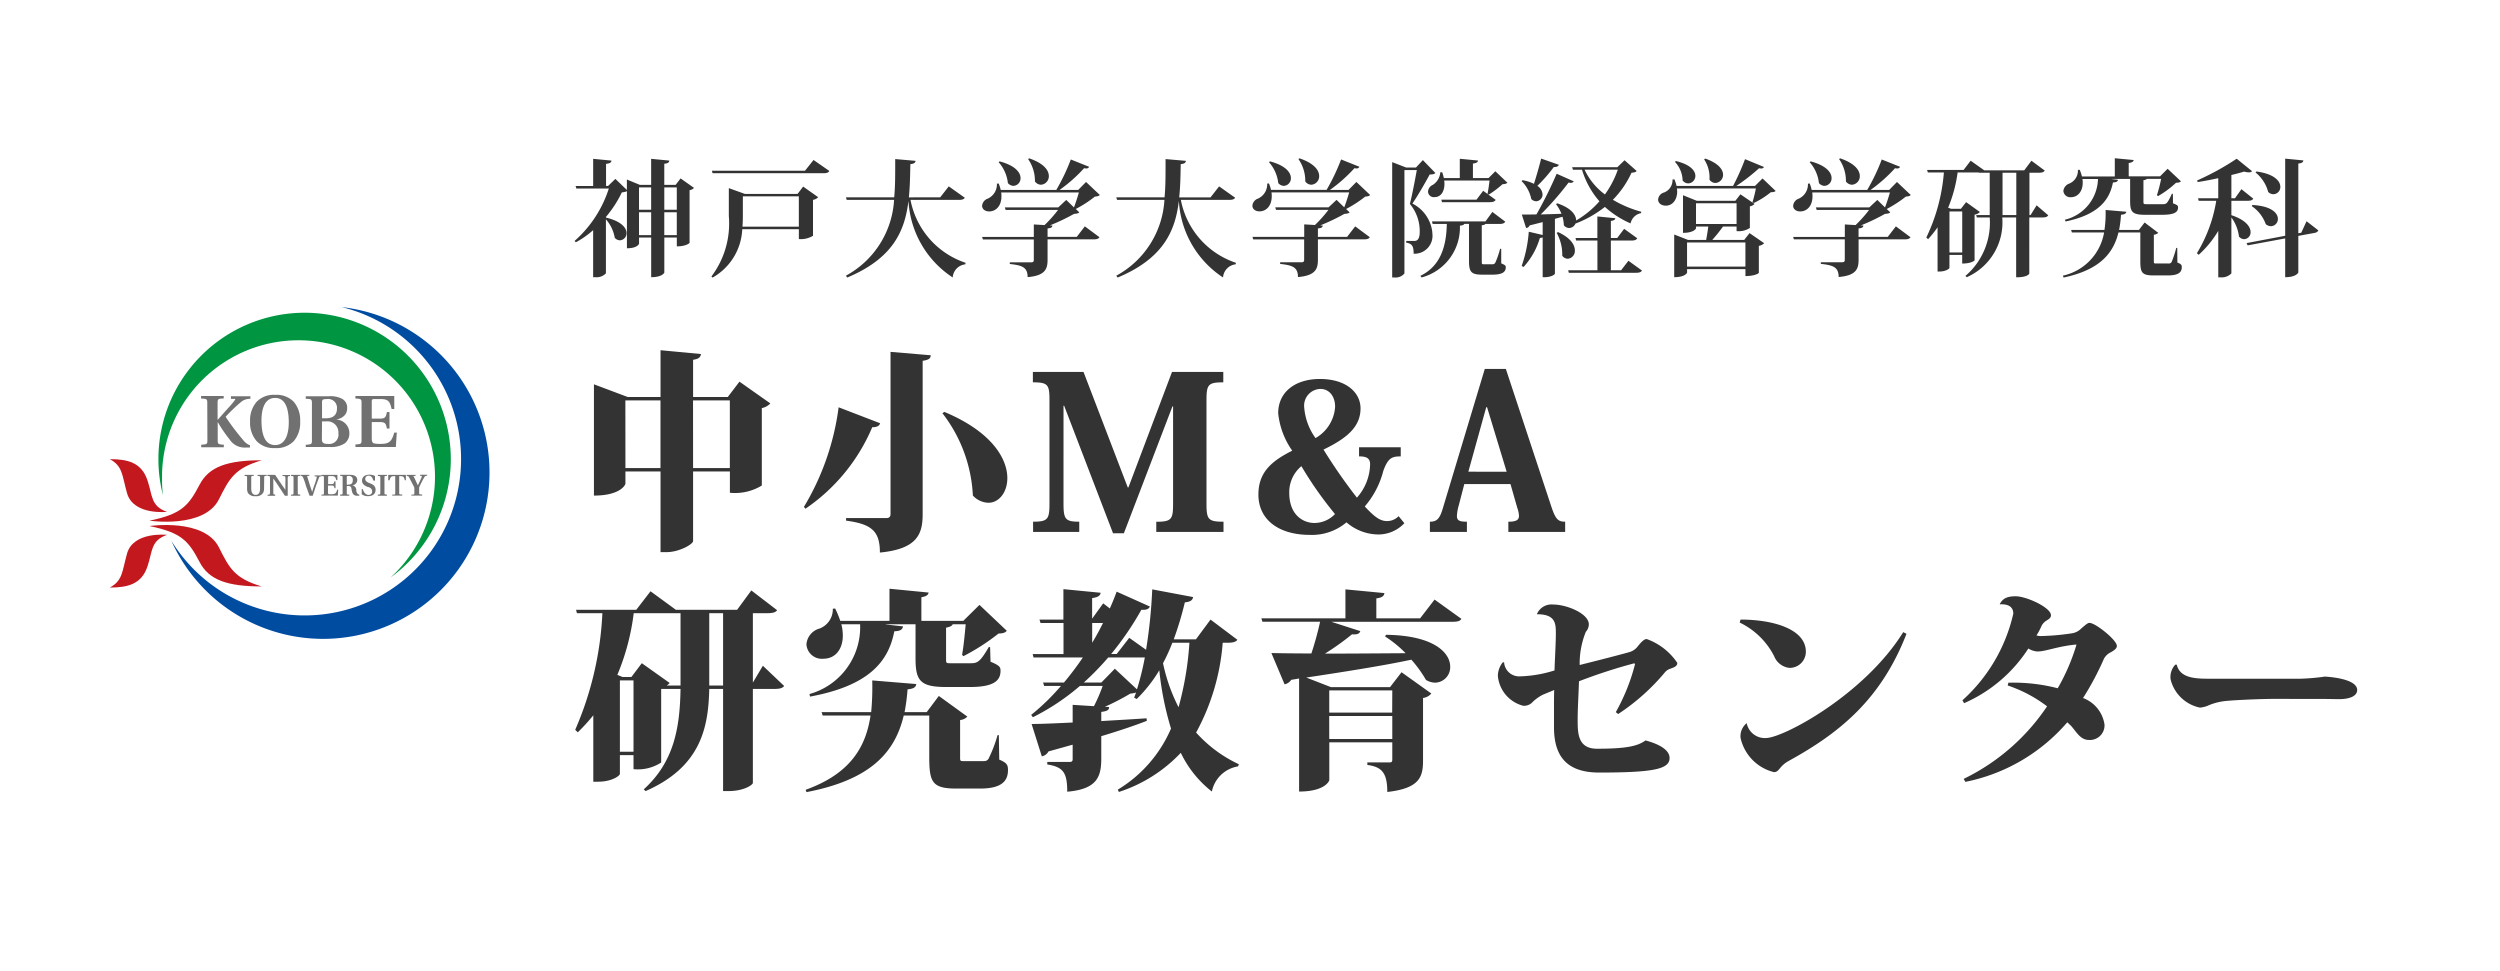 <svg xmlns="http://www.w3.org/2000/svg" xmlns:xlink="http://www.w3.org/1999/xlink" width="188" height="73" viewBox="0 0 188 73">
  <defs>
    <filter id="長方形_142" x="0" y="0" width="188" height="73" filterUnits="userSpaceOnUse">
      <feOffset dy="1" input="SourceAlpha"/>
      <feGaussianBlur stdDeviation="1" result="blur"/>
      <feFlood flood-opacity="0.161"/>
      <feComposite operator="in" in2="blur"/>
      <feComposite in="SourceGraphic"/>
    </filter>
    <clipPath id="clip-path">
      <rect id="長方形_146" data-name="長方形 146" width="33" height="25" transform="translate(1181 2332)" fill="#fff" stroke="#707070" stroke-width="1"/>
    </clipPath>
  </defs>
  <g id="グループ_178" data-name="グループ 178" transform="translate(-1155 -2388)">
    <g transform="matrix(1, 0, 0, 1, 1155, 2388)" filter="url(#長方形_142)">
      <rect id="長方形_142-2" data-name="長方形 142" width="182" height="67" transform="translate(3 2)" fill="#fff"/>
    </g>
    <path id="パス_215" data-name="パス 215" d="M11.728-10.144H9.12v-2.8c.448-.064.56-.208.592-.432l-3.04-.288v3.52H4.208L1.664-11.1v8.368c2,0,2.368-.816,2.368-.9v-.912h2.64V1.52h.464C8.064,1.52,9.12.928,9.12.688V-4.544h2.768v1.6a3.87,3.87,0,0,0,2.4-.544V-9.312a1.178,1.178,0,0,0,.64-.352L12.608-11.3Zm-7.7.256h2.64V-4.8H4.032Zm5.088,0h2.768V-4.8H9.12ZM23.968-1.36c0,.208-.08.32-.32.32H20.624v.192c1.92.256,2.544.784,2.544,2.4,2.848-.272,3.216-1.424,3.216-2.9v-11.52c.528-.08.592-.208.608-.416l-3.024-.256Zm-6.4-.384a14,14,0,0,0,5.024-6.128c.4,0,.544-.128.592-.3l-3.12-1.2a19.348,19.348,0,0,1-2.608,7.488Zm10.3-7.184A10.954,10.954,0,0,1,30.16-2.736a1.642,1.642,0,0,0,1.168.544c.784,0,1.424-.768,1.424-1.856,0-1.456-1.168-3.488-4.736-4.976ZM41.856-3.344h-.048L38.48-12.032H34.672v.784c1.136,0,1.248.176,1.248,1.328v7.776c0,1.184-.112,1.376-1.232,1.376V0H38.16V-.768c-1.056,0-1.184-.192-1.184-1.376V-9.488h.048L40.7.1h.816L45.168-9.44h.048v7.3c0,1.184-.1,1.376-1.264,1.376V0h5.056V-.768c-1.168,0-1.28-.176-1.28-1.376V-9.856c0-1.216.1-1.392,1.264-1.392v-.784H45.136Zm20.48-3.024H59.2v.688c.544,0,.832.128.832.592a3.884,3.884,0,0,1-.992,2.512,40.356,40.356,0,0,1-2.512-3.616c1.792-.864,2.784-1.728,2.784-3.1,0-1.184-1.072-2.208-3.056-2.208-1.856,0-3.136.976-3.136,2.576a5.941,5.941,0,0,0,1.056,2.816c-1.568.784-2.544,1.632-2.544,3.3C51.632-.96,53.1.224,55.52.224A4.017,4.017,0,0,0,58.256-.72a3.7,3.7,0,0,0,2.368.912,2.684,2.684,0,0,0,1.984-.848l-.432-.528a1.2,1.2,0,0,1-.88.368c-.5,0-.928-.3-1.664-1.1a6.608,6.608,0,0,0,1.392-2.672c.352-.96.64-1.1,1.312-1.088ZM56.3-10.752c.624,0,1.1.512,1.1,1.344a2.92,2.92,0,0,1-1.472,2.352,4.508,4.508,0,0,1-.848-2.272A1.257,1.257,0,0,1,56.3-10.752ZM53.952-2.944a2.546,2.546,0,0,1,.912-2,28.124,28.124,0,0,0,2.528,3.6,2.147,2.147,0,0,1-1.552.672C55.072-.672,53.952-1.2,53.952-2.944ZM71.1-1.808a2.083,2.083,0,0,1,.128.592c0,.32-.208.448-.8.448V0H74.7V-.768c-.528,0-.72-.176-1.04-1.136L70.24-12.256H68.656L65.472-1.68c-.224.736-.464.912-.944.912V0h2.784V-.768c-.544,0-.752-.08-.752-.432A3.385,3.385,0,0,1,66.7-2l.416-1.6h3.472Zm-3.68-2.72,1.344-4.848h.064L70.3-4.528ZM13.616,11.328V6.112h1.04c.432,0,.656-.048.784-.224L13.5,4.4,12.432,5.856H7.824L5.92,4.464,4.848,5.856H.32l.064.256H2.3A24.861,24.861,0,0,1,.256,14.88l.192.192a14.55,14.55,0,0,0,1.168-1.28v4.992h.368c1.024,0,1.632-.448,1.632-.592V16.784H4.64V17.84a3.2,3.2,0,0,0,2.08-.5V11.808H8.176c-.048,2.864-.464,5.472-2.768,7.552l.144.128c4.16-1.824,4.72-4.784,4.784-7.68h1.04v7.68h.416c1.152,0,1.808-.464,1.824-.608V11.808H15.2c.416,0,.64-.048.768-.224l-1.6-1.52ZM5.264,9.872l-.784,1.04H3.824l-.4-.16a17.494,17.494,0,0,0,1.232-4.64h3.52v5.44H7.136a.927.927,0,0,0,.224-.192Zm5.072-3.76h1.04v5.44h-1.04Zm-6.72,5.056H4.64v5.36H3.616Zm14.3,1.216c4.416-.816,5.9-2.624,6.336-4.912.464-.016.608-.128.656-.368l-1.3-.144V6.944h2.24V9.52c0,1.712.384,2.144,2.352,2.144H29.92c1.712,0,2.32-.416,2.32-1.216,0-.288-.064-.4-.752-.688l-.032-1.1h-.1c-.7,1.216-.9,1.216-1.44,1.216H28.48c-.336,0-.336-.016-.336-.336V7.2c.336-.064.448-.144.5-.256h.976c-.064.7-.16,1.712-.272,2.3l.1.1a16.214,16.214,0,0,0,2.64-1.7c.352-.016.5-.064.624-.208L30.656,5.488l-1.216,1.2H26.288V4.912c.384-.064.512-.176.544-.352l-2.944-.288V6.688h-3.7a7.166,7.166,0,0,0-.384-.928l-.176.016a1.546,1.546,0,0,1-.992,1.488,1.343,1.343,0,0,0-.992,1.184,1.16,1.16,0,0,0,1.28,1.088c.88,0,1.456-.7,1.456-1.744a3.345,3.345,0,0,0-.112-.848H21.68a5.216,5.216,0,0,1-3.808,5.248Zm14.1,2.9a10.191,10.191,0,0,1-.672,1.76c-.112.192-.256.192-.448.192H29.472c-.256,0-.272-.016-.272-.272V14.144a.827.827,0,0,0,.544-.256L27.6,12.336l-.912,1.216H25.024a14.269,14.269,0,0,0,.224-1.712c.464-.048.624-.16.656-.4l-3.312-.272a19.456,19.456,0,0,1-.08,2.384H18.784l.08.256h3.6c-.352,2.384-1.536,4.384-4.88,5.584l.064.176c4.832-.928,6.656-2.992,7.312-5.76h1.92V16.9c0,1.92.208,2.4,2.048,2.4H30.7c1.616,0,2.1-.56,2.1-1.392,0-.384-.08-.544-.656-.784l-.032-1.84ZM48.032,6.592l-1.1,1.488H45.264A24.843,24.843,0,0,0,46.1,5.3c.448-.048.576-.176.624-.4L43.648,4.32a38.328,38.328,0,0,1-.464,4.544l-1.264-.9-.944,1.216H40.56a22.42,22.42,0,0,0,2.272-3.328c.4.032.56-.064.64-.24l-2.5-1.12c-.144.4-.32.832-.512,1.264l-.5-.384-.832,1.152V4.976c.464-.064.608-.192.64-.4l-2.8-.272V6.592H35.168l.08.256h1.728V9.184h-2.32l.064.256h3.712a22.437,22.437,0,0,1-1.424,1.888H35.44l.08.256h1.264a16.9,16.9,0,0,1-2.24,2.176l.128.176a17.214,17.214,0,0,0,3.536-2.352H39.92a12.109,12.109,0,0,1-.656,1.52l-1.6-.1v1.328c-1.328.064-2.432.112-3.088.112l.768,2.432a.707.707,0,0,0,.5-.368L37.664,16v1.072c0,.16-.048.224-.208.224h-1.7v.192c1.2.192,1.5.608,1.5,2.048,2.256-.192,2.56-1.136,2.56-2.5V15.36c1.44-.432,2.56-.816,3.424-1.152l-.016-.192c-1.168.08-2.32.144-3.408.208v-.688c.5-.064.576-.16.592-.368l-.32-.016A19.014,19.014,0,0,0,42,12.16a2.33,2.33,0,0,0,.432-.08l-.144.384.192.1a10.442,10.442,0,0,0,1.7-2.16,22.844,22.844,0,0,0,.88,4.384,9.95,9.95,0,0,1-4,4.592l.08.176a11.117,11.117,0,0,0,4.656-2.944,8.189,8.189,0,0,0,2.336,2.912A2.4,2.4,0,0,1,50.1,17.632l.064-.16a9.987,9.987,0,0,1-3.216-2.384,16.72,16.72,0,0,0,2-6.752h.32c.416,0,.656-.048.784-.224Zm-8.9.256h.816c-.24.48-.512.992-.816,1.488Zm7.312,1.488a23.921,23.921,0,0,1-.816,4.848,13.018,13.018,0,0,1-1.168-3.312,13.547,13.547,0,0,0,.7-1.536Zm-6.624,2.992H38.5a20.392,20.392,0,0,0,1.84-1.888h2.752a21.073,21.073,0,0,1-.592,2.4l-1.664-1.552ZM63.792,6.5H60.5v-1.5c.448-.064.576-.176.608-.4L58.176,4.32V6.5h-6.32l.08.256h4.336a24.249,24.249,0,0,1-.656,2.384c-1.264,0-2.3-.016-3.008-.032l.992,2.352a.778.778,0,0,0,.5-.336l.592-.1v8.5c1.952,0,2.272-.8,2.272-.864V15.824H61.7v1.3c0,.144-.048.208-.176.208h-1.7v.192c1.088.144,1.5.592,1.5,2.032,2.448-.272,2.688-1.152,2.688-2.368v-4.7a.982.982,0,0,0,.624-.336l-2.24-1.6-.864,1.12H57.088l-1.856-.72c3.5-.528,6.032-.944,7.9-1.344a9.1,9.1,0,0,1,1.1,1.52,1.356,1.356,0,0,0,.688.208,1.165,1.165,0,0,0,1.136-1.2c0-1.024-1.184-2.352-4.832-2.4l-.064.128A8.586,8.586,0,0,1,62.7,9.12c-2.208.016-4.3.032-6.064.032A19.479,19.479,0,0,0,58.672,7.7c.4.032.56-.048.624-.24l-2.176-.7h9.008c.448,0,.656-.032.768-.224L64.88,5.088Zm-2.1,7.088H56.96V11.92H61.7Zm-4.736.256H61.7v1.728H56.96ZM72.592,6.192c1.36,0,1.408.672,1.408,1.424,0,.784-.08,2.016-.1,2.8a9.428,9.428,0,0,1-2.672.448,1.135,1.135,0,0,1-1.12-1.056h-.1a1.643,1.643,0,0,0-.368,1.024,2.552,2.552,0,0,0,1.9,2.24.86.86,0,0,0,.72-.288,3.207,3.207,0,0,1,.736-.528c.176-.08.624-.256.88-.368-.016.384-.016.928-.016,1.44v1.36c0,2.128.912,3.408,3.392,3.408,4.08,0,5.3-.256,5.3-1.088,0-.5-.512-.976-1.808-1.328-.592.432-1.456.624-3.648.624-1.456,0-1.456-1.184-1.456-2.192,0-.816.064-1.808.1-2.88a40.186,40.186,0,0,1,4.128-1.344c.064,0,.08.016.08.08a14.781,14.781,0,0,1-1.44,3.584l.176.144a16.016,16.016,0,0,0,3.488-3.1.855.855,0,0,1,.416-.3c.288-.112.544-.176.544-.448a4.67,4.67,0,0,0-2.3-1.792c-.208,0-.432.256-.656.528a1.217,1.217,0,0,1-.624.448c-.832.24-2.992.784-3.76.976a6.345,6.345,0,0,1,.464-2.5.822.822,0,0,0,.224-.56c0-.8-1.648-1.488-2.688-1.488a1.187,1.187,0,0,0-1.216.72Zm15.232.624a5.654,5.654,0,0,1,2.592,2.528,1.4,1.4,0,0,0,1.136.88A1.213,1.213,0,0,0,92.8,9.008c0-1.7-2.448-2.416-4.912-2.416Zm12.3.72C97.2,12.24,91.1,15.5,89.792,15.5a1.387,1.387,0,0,1-1.44-1.12,1.273,1.273,0,0,0-.464,1.1A3.406,3.406,0,0,0,90.4,18.064c.416,0,.368-.432,1.12-.848,3.872-2.128,6.944-4.656,8.848-9.552ZM104.7,12.88a10.984,10.984,0,0,0,4.832-4.112,1.454,1.454,0,0,0,.688.224c.592,0,1.408-.352,2.688-.5a1.092,1.092,0,0,1,.192-.016c.032,0,.048,0,.048.016a15.283,15.283,0,0,1-1.408,3.264,13.337,13.337,0,0,0-3.712-.416l-.048.208a10.224,10.224,0,0,1,2.96,1.568,15.9,15.9,0,0,1-6.272,5.456l.128.224a13.614,13.614,0,0,0,7.664-4.48l.272.256c.4.432.7,1.072,1.344,1.072a1.1,1.1,0,0,0,1.184-1.152,2.516,2.516,0,0,0-1.616-2,21.448,21.448,0,0,0,1.568-2.944,1.13,1.13,0,0,1,.528-.5c.24-.144.448-.272.448-.48,0-.432-1.6-1.728-2.064-1.728-.16,0-.384.24-.592.4a1.218,1.218,0,0,1-.72.384,17.814,17.814,0,0,1-2.368.208,1.087,1.087,0,0,1-.3-.048,4.9,4.9,0,0,0,.368-.688.962.962,0,0,1,.368-.416c.192-.128.352-.208.352-.416,0-.576-1.84-1.424-2.656-1.424-.688,0-.992.192-1.2.608.224-.016,1.024-.048,1.024.7a12.465,12.465,0,0,1-3.824,6.512Zm26.9-.32c.416,0,1.024.016,1.3.016.816,0,1.36-.24,1.36-.688,0-.7-1.44-.944-2.4-1.008h-.032a16.267,16.267,0,0,1-1.84.16h-6.72c-1.1,0-2.32,0-2.576-1.056h-.112a1.363,1.363,0,0,0-.352,1.1,2.864,2.864,0,0,0,2.208,2.128,2.021,2.021,0,0,0,.7-.192,4.566,4.566,0,0,1,1.088-.288c.592-.08,2.752-.176,3.792-.176Z" transform="translate(1198 2428)" fill="#333"/>
    <path id="パス_214" data-name="パス 214" d="M7.809-6.1H6.954V-7.686c.285-.029.361-.1.38-.238L5.966-8.056V-6.1H5.111l-.969-.4v.788l-.865-.836-.551.532H2.575V-7.676c.294-.038.389-.1.408-.247L1.606-8.056v2.043H.285l.057.19H2.784A8.846,8.846,0,0,1,.209-1.881l.095.1a6.579,6.579,0,0,0,1.3-.912V.845h.171A.944.944,0,0,0,2.565.551V-3.506A2.82,2.82,0,0,1,3.23-2.118a.526.526,0,0,0,.39.19.527.527,0,0,0,.494-.542c0-.389-.38-.893-1.549-1.168v-.047a8.617,8.617,0,0,0,1.2-1.852.973.973,0,0,0,.38-.086V-1.33c.8,0,.912-.333.912-.351v-.456h.912V.845c.836,0,.988-.332.988-.351V-2.138h.94v.665c.7,0,.959-.247.959-.266V-5.7a.544.544,0,0,0,.333-.171L8.18-6.584ZM5.966-4.228H5.054V-5.909h.912Zm1.929,0h-.94V-5.909h.94Zm-2.841.19h.912v1.719H5.054Zm1.9,0h.94v1.719h-.94ZM17.537-7.163h-7l.048.19H18.9c.276,0,.4-.048.466-.171l-1.187-.826ZM13.024-5.415l-1.216-.437v2.1A6.62,6.62,0,0,1,10.5.789l.085.086a4.4,4.4,0,0,0,2.233-3.639h4.256v.741a1.736,1.736,0,0,0,1.064-.247v-2.7a.7.7,0,0,0,.39-.2l-1.131-.8-.418.551Zm-.161.181h4.209v2.28H12.835c.019-.285.028-.551.028-.808Zm15.485-.751-.646.827H25.346c.085-.807.095-1.643.114-2.5.3-.028.371-.114.39-.247l-1.53-.133c0,1.387,0,2.061-.076,2.878H20.615l.057.19h3.563a6.932,6.932,0,0,1-3.62,5.7l.095.142c3.4-1.425,4.323-3.449,4.6-5.729h.01A7.367,7.367,0,0,0,28.643.865a1.067,1.067,0,0,1,.95-.988l.019-.114a6.222,6.222,0,0,1-4.142-4.731h3.62c.275,0,.389-.047.465-.161Zm5.966-2.052a2.863,2.863,0,0,1,.513,1.681.574.574,0,0,0,.456.247.634.634,0,0,0,.589-.655c0-.418-.361-.95-1.482-1.33Zm1.463,5.852v-.637c.294-.028.351-.095.361-.218l-.19-.009a14.872,14.872,0,0,0,1.815-.865c.209-.019.323-.038.4-.114L37.9-4.285a8.886,8.886,0,0,0,1.435-.931c.2-.019.3-.038.37-.123l-1.035-.978-.589.6h-1.4a11.4,11.4,0,0,0,1.843-1.634.947.947,0,0,0,.152.019.226.226,0,0,0,.228-.124l-1.378-.551a15.206,15.206,0,0,1-1.092,2.289h-4.18A2.812,2.812,0,0,0,32.1-6.2l-.133.01a1.176,1.176,0,0,1-.694,1.13.62.62,0,0,0-.418.532c0,.266.237.428.532.428.494,0,.921-.4.921-1.13a1.585,1.585,0,0,0-.019-.295h5.842c-.1.352-.247.808-.37,1.121l-.58-.561-.6.561H32.566l.057.19h3.943a9.586,9.586,0,0,1-1.016,1.14l-.807-.048v.941H30.856l.057.19h3.829v1.53c0,.133-.048.19-.2.19H32.937v.123c.931.1,1.34.247,1.34.988,1.32-.114,1.5-.608,1.5-1.3V-2h3.439c.276,0,.389-.047.465-.161l-1.1-.817-.608.789ZM32.1-7.8a2.84,2.84,0,0,1,.694,1.568.573.573,0,0,0,.418.209.564.564,0,0,0,.532-.589c0-.408-.389-.94-1.577-1.254ZM48.678-5.985l-.646.827H45.676c.086-.807.1-1.643.114-2.5.3-.028.37-.114.389-.247L44.65-8.037c0,1.387,0,2.061-.076,2.878H40.945l.057.19h3.563a6.932,6.932,0,0,1-3.619,5.7l.1.142c3.4-1.425,4.322-3.449,4.6-5.729h.009A7.367,7.367,0,0,0,48.972.865a1.067,1.067,0,0,1,.95-.988l.019-.114A6.222,6.222,0,0,1,45.8-4.969h3.619c.276,0,.39-.047.465-.161Zm5.966-2.052a2.863,2.863,0,0,1,.513,1.681.574.574,0,0,0,.456.247.634.634,0,0,0,.589-.655c0-.418-.361-.95-1.482-1.33Zm1.463,5.852v-.637c.294-.028.351-.095.361-.218l-.19-.009a14.872,14.872,0,0,0,1.815-.865c.209-.019.323-.038.4-.114l-.266-.256a8.886,8.886,0,0,0,1.435-.931c.2-.019.3-.038.37-.123L59-6.318l-.589.6h-1.4a11.4,11.4,0,0,0,1.843-1.634A.947.947,0,0,0,59-7.334a.226.226,0,0,0,.228-.124l-1.378-.551a15.206,15.206,0,0,1-1.092,2.289h-4.18a2.812,2.812,0,0,0-.152-.485l-.133.01a1.176,1.176,0,0,1-.694,1.13.62.62,0,0,0-.418.532c0,.266.237.428.532.428.494,0,.921-.4.921-1.13a1.585,1.585,0,0,0-.019-.295h5.842c-.1.352-.247.808-.37,1.121l-.58-.561-.6.561H52.9l.057.19H56.9a9.586,9.586,0,0,1-1.016,1.14l-.807-.048v.941H51.186l.057.19h3.829v1.53c0,.133-.048.19-.2.19H53.267v.123c.931.1,1.34.247,1.34.988,1.32-.114,1.5-.608,1.5-1.3V-2h3.439c.276,0,.389-.047.465-.161l-1.1-.817-.608.789ZM52.431-7.8a2.84,2.84,0,0,1,.694,1.568.573.573,0,0,0,.418.209.564.564,0,0,0,.532-.589c0-.408-.389-.94-1.577-1.254Zm16.53,2.432A7.632,7.632,0,0,0,70-6.156a.511.511,0,0,0,.361-.1l-.912-.865-.513.513H67.764V-7.7c.275-.038.37-.1.38-.228l-1.368-.133v1.453h-1.2a3.086,3.086,0,0,0-.123-.437h-.143a1.227,1.227,0,0,1-.551.941.608.608,0,0,0-.371.5.431.431,0,0,0,.485.428c.532,0,.75-.494.75-1a2.339,2.339,0,0,0-.019-.247h3.41c-.038.314-.1.751-.152,1ZM63.479-7.4h-.732l-1.055-.408V.865h.161a.86.86,0,0,0,.76-.3V-7.211h.931c-.133.741-.361,1.929-.522,2.546a3.19,3.19,0,0,1,.741,2.09c0,.39-.085.694-.4.694h-.618v.124c.4.085.561.2.561.836a1.35,1.35,0,0,0,1.406-1.539v-.066a2.758,2.758,0,0,0-1.5-2.166c.409-.589,1-1.624,1.3-2.185.218,0,.352-.029.427-.114L64-7.961Zm1.91,2.413.048.19h3.591c.247,0,.37-.048.447-.171l-.94-.684-.5.665Zm4.417,3.7a6.416,6.416,0,0,1-.352,1.026.236.236,0,0,1-.257.133H68.59c-.161,0-.161-.01-.161-.247V-3.059c.161-.019.237-.047.275-.1h1.045c.257,0,.37-.048.447-.171l-.969-.732-.522.713H64.686l.048.19H65.8c-.029,1.615-.437,3.154-1.986,3.9L63.9.865A3.886,3.886,0,0,0,66.785-3.03c.19-.019.294-.057.332-.133h.352V-.39c0,.836.152,1.045,1.007,1.045h.741c.741,0,1.017-.19,1.017-.551,0-.124-.038-.171-.342-.3V-1.292ZM80.427-4.076a8.5,8.5,0,0,1-2.138-.9,7.125,7.125,0,0,0,1.4-2.033c.228-.019.313-.048.39-.133l-.912-.807-.541.522h-3.4l.057.19h.684a6.385,6.385,0,0,0,1.311,2.375A7.024,7.024,0,0,1,75.525-3.42c0-.4-.342-.931-1.425-1.292l-.086.067a2.922,2.922,0,0,1,.409.722c-.551.019-1.083.038-1.558.047a22.2,22.2,0,0,0,2.09-2.394,1.1,1.1,0,0,0,.152.019.243.243,0,0,0,.237-.114l-1.283-.57a31.477,31.477,0,0,1-1.52,3.059c-.465.01-.855.01-1.1.01l.323,1.016a.329.329,0,0,0,.266-.2c.352-.086.674-.171.979-.247v.969l-1.045-.247A10.011,10.011,0,0,1,71.43,0l.143.076A5.554,5.554,0,0,0,72.8-2.109a.546.546,0,0,0,.209-.038V.845h.161c.465,0,.76-.2.76-.266V-3.544L74.5-3.7a2.616,2.616,0,0,1,.1.637.511.511,0,0,0,.409.209.53.53,0,0,0,.465-.332,8.412,8.412,0,0,0,2.214-1.254A7.055,7.055,0,0,0,79.619-3.2a.994.994,0,0,1,.779-.77ZM78.66-7.239a7.25,7.25,0,0,1-.969,1.862,4.909,4.909,0,0,1-1.53-1.862Zm-7.239.855a2.626,2.626,0,0,1,.731,1.349.532.532,0,0,0,.361.171A.508.508,0,0,0,73-5.387a.833.833,0,0,0-.39-.636,11.369,11.369,0,0,0,1.235-1.416c.238.009.333-.057.38-.171l-1.33-.465c-.161.646-.371,1.368-.542,1.9a3.086,3.086,0,0,0-.865-.275ZM78.907.323h-.77V-1.91h1.53c.257,0,.38-.048.456-.171l-.988-.712-.522.693h-.475V-3.382c.238-.038.323-.1.333-.209l-1.349-.133V-2.1H75.478l.048.19h1.6V.323h-2.2l.048.19h5.045c.266,0,.389-.047.456-.171L79.458-.39ZM74.062-2.489A3.343,3.343,0,0,1,74.48-.77a.525.525,0,0,0,.418.228.588.588,0,0,0,.532-.627c0-.409-.313-.941-1.264-1.377Zm11.7.532a12.08,12.08,0,0,0,.808-1.007H87.59v.342a1.511,1.511,0,0,0,1-.237V-4.484a.608.608,0,0,0,.352-.181l-1.064-.722L87.5-4.9H84.6L83.562-5.32v2.831c.826,0,.979-.323.979-.342v-.133h.922c-.038.294-.1.693-.161,1.007H83.942L82.9-2.366V.845c.817,0,.969-.323.969-.342V.237h4.389V.76c.732,0,1.007-.219,1.007-.238V-1.511a.707.707,0,0,0,.4-.2l-1.1-.76-.4.513ZM84.54-4.712H87.59v1.558H84.54Zm-.674,2.945h4.389V.048H83.866Zm1.283-6.251a2.473,2.473,0,0,1,.409,1.33,1.273,1.273,0,0,1-.009.19.546.546,0,0,0,.447.257.61.61,0,0,0,.579-.618c0-.38-.333-.864-1.34-1.216Zm3.828,2H87.571a14.311,14.311,0,0,0,1.71-1.33.947.947,0,0,0,.152.019.221.221,0,0,0,.218-.114l-1.425-.589a17.038,17.038,0,0,1-.9,2.014H83.077a2.981,2.981,0,0,0-.161-.494l-.143.01a.992.992,0,0,1-.636.978A.6.6,0,0,0,81.69-5c0,.285.247.465.579.465.542,0,.855-.494.855-1.054a2.172,2.172,0,0,0-.019-.238h5.938a10.317,10.317,0,0,1-.257,1.036l.1.057a6.176,6.176,0,0,0,1.273-.807c.2-.01.295-.029.37-.1l-.988-.94ZM82.954-7.828a2.126,2.126,0,0,1,.579,1.4.54.54,0,0,0,.418.219.56.56,0,0,0,.541-.57c0-.37-.361-.845-1.463-1.111ZM95.3-8.037a2.863,2.863,0,0,1,.513,1.681.574.574,0,0,0,.456.247.634.634,0,0,0,.589-.655c0-.418-.361-.95-1.482-1.33Zm1.463,5.852v-.637c.295-.028.352-.095.361-.218l-.19-.009a14.872,14.872,0,0,0,1.814-.865c.209-.019.323-.038.4-.114l-.266-.256a8.886,8.886,0,0,0,1.435-.931c.2-.019.3-.038.37-.123l-1.035-.978-.589.6h-1.4a11.4,11.4,0,0,0,1.843-1.634.947.947,0,0,0,.152.019.226.226,0,0,0,.228-.124l-1.378-.551a15.206,15.206,0,0,1-1.092,2.289h-4.18A2.812,2.812,0,0,0,93.09-6.2l-.133.01a1.176,1.176,0,0,1-.694,1.13.62.62,0,0,0-.418.532c0,.266.238.428.532.428.494,0,.922-.4.922-1.13a1.585,1.585,0,0,0-.019-.295h5.842c-.1.352-.247.808-.37,1.121l-.579-.561-.6.561H93.556l.057.19h3.943a9.587,9.587,0,0,1-1.017,1.14l-.808-.048v.941H91.846L91.9-2h3.828v1.53c0,.133-.048.19-.2.19H93.926v.123c.931.1,1.34.247,1.34.988,1.321-.114,1.5-.608,1.5-1.3V-2h3.439c.275,0,.39-.047.465-.161l-1.1-.817-.608.789ZM93.09-7.8a2.84,2.84,0,0,1,.694,1.568.573.573,0,0,0,.418.209.564.564,0,0,0,.532-.589c0-.408-.39-.94-1.577-1.254ZM109.7-3.829h-.086V-7.011h.694c.257,0,.38-.038.456-.162l-1-.741-.541.722h-3.031l.009-.01-1.007-.713-.532.694h-2.745l.057.19h1.207a13.9,13.9,0,0,1-1.321,4.893l.133.123a7.933,7.933,0,0,0,.712-.893V.418h.152c.456,0,.741-.209.741-.276V-.827h.959v.646c.674,0,.931-.219.931-.238V-3.857a.707.707,0,0,0,.4-.2L104.852-4.8l-.39.5h-.741L103.5-4.38a10.553,10.553,0,0,0,.713-2.65H105.8l.01.019h.817v3.182h-1.017l.048.181h.969A5.28,5.28,0,0,1,104.8.751l.1.095a4.5,4.5,0,0,0,2.67-4.493h1.045v4.5c.893,0,.988-.266.988-.294V-3.648h.969c.257,0,.38-.038.456-.162l-.874-.751Zm-2.109-3.182h1.035v3.182h-1.035Zm-3.031,5.995H103.6V-4.1h.959Zm7.771-2.328c2.461-.513,3.306-1.605,3.563-2.935.257-.01.352-.067.38-.2l-.494-.057v-.01h1.406v1.672c0,.826.171,1.026,1.14,1.026h1.264c.893,0,1.2-.181,1.2-.551,0-.133-.038-.18-.38-.313l-.009-.713h-.076c-.361.779-.409.779-.731.779h-1.15c-.247,0-.257-.01-.257-.219V-6.451a.451.451,0,0,0,.266-.1h1.064A10.409,10.409,0,0,1,119.2-5.32l.086.066a7.192,7.192,0,0,0,1.349-1c.2-.01.295-.028.37-.114l-1-.941-.57.57h-2.356v-1c.266-.048.361-.114.37-.228L116.033-8.1v1.368h-2.47a3.156,3.156,0,0,0-.171-.5l-.133.01a1.051,1.051,0,0,1-.646,1.026.662.662,0,0,0-.446.551.514.514,0,0,0,.57.475c.465,0,.883-.39.883-1.083a1.536,1.536,0,0,0-.019-.285h1.168a3.24,3.24,0,0,1-2.489,3.059Zm8.322,1.986A7.681,7.681,0,0,1,120.308-.3a.243.243,0,0,1-.247.114h-.912c-.171,0-.18-.009-.18-.18V-2.347a.572.572,0,0,0,.332-.143l-1.026-.779-.427.56h-1.492a8.493,8.493,0,0,0,.143-1.14c.275-.028.38-.086.4-.228l-1.558-.133a8.569,8.569,0,0,1-.085,1.5h-2.508l.057.19h2.423a4.014,4.014,0,0,1-3.1,3.249l.057.142c2.679-.57,3.734-1.786,4.123-3.392h1.644V-.409c0,.9.1,1.121,1,1.121h1.074c.808,0,1.045-.247,1.045-.618,0-.171-.048-.238-.332-.352l-.009-1.1Zm9.4-1.14-.219.038V-7.7c.285-.038.361-.1.38-.237l-1.368-.133v5.8l-2.907.551.085.171,2.822-.523V.845c.836,0,.988-.342.988-.361V-2.261l1.188-.218c.19-.028.276-.1.314-.2l-.883-.684ZM126-4.9c.247,0,.37-.038.447-.161l-.893-.713-.484.684H124.8V-6.84c.361-.086.684-.171.959-.257a1.217,1.217,0,0,0,.333.057.358.358,0,0,0,.266-.085l-1.159-.94a19.706,19.706,0,0,1-2.973,1.634l.038.123c.494-.076,1.035-.18,1.549-.294v1.511h-1.52l.048.19h1.321A10.891,10.891,0,0,1,122.208-.96l.133.123a7.86,7.86,0,0,0,1.473-1.8V.855h.171A1.009,1.009,0,0,0,124.8.561V-3.648a3.048,3.048,0,0,1,.57,1.434.521.521,0,0,0,.389.2.511.511,0,0,0,.485-.532c0-.39-.352-.912-1.444-1.273V-4.9Zm.618-2.128a2.8,2.8,0,0,1,.95,1.463.571.571,0,0,0,.4.171.541.541,0,0,0,.513-.561c0-.418-.446-.969-1.8-1.149ZM126.331-4.5a2.762,2.762,0,0,1,1.055,1.359.634.634,0,0,0,.389.152.54.54,0,0,0,.522-.551c0-.428-.475-.969-1.919-1.045Z" transform="translate(1198 2408)" fill="#333"/>
    <g id="マスクグループ_4" data-name="マスクグループ 4" transform="translate(-19 79)" clip-path="url(#clip-path)">
      <g id="logo_basic" transform="translate(1182.256 2332.092)">
        <path id="パス_74" data-name="パス 74" d="M21.037.13A11.76,11.76,0,1,1,8.24,17.707,12.514,12.514,0,1,0,21.037.13Z" transform="translate(-3.608 -0.13)" fill="#004ca1"/>
        <path id="パス_75" data-name="パス 75" d="M17.531.88A11.005,11.005,0,0,0,6.86,14.6a10.382,10.382,0,0,1-.068-1.332,10.263,10.263,0,1,1,17.186,7.524A11.011,11.011,0,0,0,17.531.88Z" transform="translate(-2.863 -0.455)" fill="#009641"/>
        <path id="パス_76" data-name="パス 76" d="M.07,20.3c1.327,0,2.387.238,2.835,1.6.386,1.134.232,1.933,1.469,2.364,0,0-2.529.278-3.005-1.4C.983,21.5,1.051,20.827.07,20.3Z" transform="translate(-0.07 -8.864)" fill="#c4181f"/>
        <path id="パス_77" data-name="パス 77" d="M13.778,20.45c-2.6,0-3.969.488-4.672,1.826-.833,1.588-1.349,2.217-3.776,2.716,0,0,4.116.618,5.228-1.61C11.34,21.822,11.731,21.051,13.778,20.45Z" transform="translate(-2.348 -8.929)" fill="#c4181f"/>
        <path id="パス_78" data-name="パス 78" d="M.07,34.29c1.327,0,2.387-.238,2.835-1.593.386-1.134.232-1.939,1.469-2.37,0,0-2.529-.278-3.005,1.4C.983,33.1,1.051,33.763.07,34.29Z" transform="translate(-0.07 -13.198)" fill="#c4181f"/>
        <path id="パス_79" data-name="パス 79" d="M13.778,33.653c-2.6,0-3.969-.488-4.672-1.826-.833-1.588-1.349-2.217-3.776-2.716,0,0,4.116-.612,5.228,1.61C11.34,32.28,11.731,33.052,13.778,33.653Z" transform="translate(-2.348 -12.645)" fill="#c4181f"/>
        <path id="パス_80" data-name="パス 80" d="M12.645,12.447c0-.295-.034-.312-.465-.335V11.92h1.7v.193c-.425,0-.459.04-.459.335v1.276l.567-.641c.278-.306.522-.567.675-.777s.074-.164,0-.17h-.238v-.193h1.463v.193a1,1,0,0,0-.731.261,12.309,12.309,0,0,0-1.134,1.089,18.365,18.365,0,0,0,1.338,1.769,1.134,1.134,0,0,0,.442.352h.051V15.8H15.52a1.344,1.344,0,0,1-1.2-.618,9.809,9.809,0,0,1-.89-1.31h0v1.378c0,.295.034.306.459.335v.193h-1.7v-.193c.431-.028.465-.04.465-.335Z" transform="translate(-5.314 -5.235)" fill="#727171"/>
        <path id="パス_81" data-name="パス 81" d="M20.559,15.543c-.868,0-1.015-1-1.026-1.775S19.692,12,20.559,12s1.015,1.021,1.026,1.769S21.421,15.543,20.559,15.543Zm0,.227a1.8,1.8,0,0,0,1.406-.527,2.115,2.115,0,0,0,.476-1.474,2.132,2.132,0,0,0-.476-1.474,1.8,1.8,0,0,0-1.406-.527,1.78,1.78,0,0,0-1.395.527,2.109,2.109,0,0,0-.488,1.474,2.092,2.092,0,0,0,.488,1.474A1.78,1.78,0,0,0,20.559,15.77Z" transform="translate(-8.125 -5.167)" fill="#727171"/>
        <path id="パス_82" data-name="パス 82" d="M27.285,13.834h.323a.828.828,0,0,1,.907.89.7.7,0,0,1-.788.805c-.34,0-.454-.085-.454-.386ZM26.06,15.762h1.809A1.888,1.888,0,0,0,29,15.484a.941.941,0,0,0,.34-.782,1.015,1.015,0,0,0-.987-1h0c.533-.113.822-.414.822-.856a.76.76,0,0,0-.363-.7,1.865,1.865,0,0,0-1.021-.2H26.06v.193c.431,0,.465.04.465.335v2.784c0,.295-.034.306-.465.335Zm1.225-2.16V12.388c0-.2.079-.227.369-.232a.663.663,0,0,1,.754.714c0,.459-.266.731-.816.731Z" transform="translate(-11.324 -5.239)" fill="#727171"/>
        <path id="パス_83" data-name="パス 83" d="M32.65,15.566c.425-.028.459-.04.459-.335V12.447c0-.295-.034-.312-.459-.335V11.92h2.92V12.9h-.2c-.13-.567-.244-.748-.839-.748h-.454c-.17,0-.2.04-.2.2v1.27h.618c.391,0,.448-.113.522-.493h.193v1.242h-.193c-.074-.38-.13-.488-.522-.488h-.618v1.2c0,.244.045.363.164.4a2.07,2.07,0,0,0,.527.04c.669,0,.822-.232,1-.85h.193l-.074,1.083H32.65Z" transform="translate(-14.177 -5.235)" fill="#727171"/>
        <path id="パス_84" data-name="パス 84" d="M19.413,23.406a.7.7,0,0,1-.074.335.6.6,0,0,1-.567.244.612.612,0,0,1-.567-.238.726.726,0,0,1-.068-.34V22.6c0-.119,0-.125-.187-.136V22.38h.692v.079c-.176,0-.193,0-.193.136v.816c0,.232.068.476.335.476s.329-.244.329-.476V22.6c0-.119,0-.125-.187-.136V22.38h.686v.079c-.17,0-.187,0-.187.136Z" transform="translate(-7.812 -9.764)" fill="#727171"/>
        <path id="パス_85" data-name="パス 85" d="M21.554,22.38c.249.38.51.76.771,1.134h0v-.6a2.269,2.269,0,0,0,0-.329c0-.074-.034-.108-.1-.113H22.11v-.079h.567v.079h-.085c-.051,0-.079.04-.091.113a3.046,3.046,0,0,0,0,.329v1.038h-.215c-.283-.437-.567-.868-.868-1.3h0v1.1c0,.079.034.1.1.108l.04.011v.085h-.567v-.085h.085c.051,0,.079-.04.091-.113a3.06,3.06,0,0,0,0-.329V22.6c0-.119,0-.125-.193-.136V22.38Z" transform="translate(-9.12 -9.764)" fill="#727171"/>
        <path id="パス_86" data-name="パス 86" d="M24.615,23.729c0,.119,0,.13.187.136v.085H24.11v-.085c.176,0,.187,0,.187-.136V22.6c0-.119,0-.125-.187-.136V22.38H24.8v.079c-.176,0-.187,0-.187.136Z" transform="translate(-10.479 -9.764)" fill="#727171"/>
        <path id="パス_87" data-name="パス 87" d="M25.787,23.213a4.569,4.569,0,0,0-.215-.629.18.18,0,0,0-.181-.125V22.38h.646v.079h-.108c-.057,0-.057.034-.04.079l.176.567.187.567h0a6.368,6.368,0,0,1,.2-.607,4.983,4.983,0,0,0,.147-.493c0-.045,0-.068-.045-.074h-.119V22.42h.516V22.5c-.125,0-.153,0-.2.13s-.119.323-.21.567l-.244.754h-.238Z" transform="translate(-11.034 -9.764)" fill="#727171"/>
        <path id="パス_88" data-name="パス 88" d="M28.14,23.866c.176,0,.187,0,.187-.136V22.6c0-.119,0-.125-.187-.136V22.38h1.2v.4h-.085c-.051-.227-.1-.306-.34-.306h-.187c-.068,0-.085,0-.085.079v.522h.255c.159,0,.181-.045.21-.2h.091v.51h-.079c-.028-.159-.051-.2-.21-.2h-.278v.488c0,.1,0,.147.068.164a1.134,1.134,0,0,0,.221,0c.266,0,.335-.091.4-.34H29.4l-.028.442H28.14Z" transform="translate(-12.224 -9.764)" fill="#727171"/>
        <path id="パス_89" data-name="パス 89" d="M31.119,23.133v-.567c0-.074,0-.1.153-.1a.278.278,0,0,1,.3.318c0,.21-.091.335-.318.335Zm0,.091h.125a.2.2,0,0,1,.227.187,1.423,1.423,0,0,0,.074.323.334.334,0,0,0,.34.221h.176V23.87a.187.187,0,0,1-.113-.045.4.4,0,0,1-.113-.255.366.366,0,0,0-.306-.4h0a.4.4,0,0,0,.38-.386c0-.221-.13-.4-.539-.4H30.62v.079c.176,0,.187,0,.187.136v1.134c0,.119,0,.13-.187.136v.085h.686V23.87c-.17,0-.187,0-.187-.136Z" transform="translate(-13.298 -9.769)" fill="#727171"/>
        <path id="パス_90" data-name="パス 90" d="M34.342,22.791c-.051-.255-.181-.357-.335-.357a.244.244,0,0,0-.261.249c0,.164.164.249.312.306l.068.028c.215.085.4.21.4.471s-.142.482-.567.488a.777.777,0,0,1-.476-.142v-.391h.079c.079.272.238.437.425.437a.249.249,0,0,0,.278-.272c0-.164-.113-.255-.266-.318h-.051c-.215-.085-.442-.215-.442-.476s.181-.454.567-.454a.811.811,0,0,1,.408.1v.352Z" transform="translate(-14.537 -9.756)" fill="#727171"/>
        <path id="パス_91" data-name="パス 91" d="M36.119,23.729c0,.119,0,.13.187.136v.085H35.62v-.085c.17,0,.187,0,.187-.136V22.6c0-.119,0-.125-.187-.136V22.38h.686v.079c-.176,0-.187,0-.187.136Z" transform="translate(-15.463 -9.764)" fill="#727171"/>
        <path id="パス_92" data-name="パス 92" d="M37.3,23.866h.136c.079,0,.091-.034.091-.119v-1.27h-.1c-.232,0-.266.079-.329.312H37V22.38h1.327v.408h-.079c-.057-.232-.091-.312-.323-.312h-.1v1.259c0,.085,0,.113.091.119h.136v.085H37.3Z" transform="translate(-16.061 -9.764)" fill="#727171"/>
        <path id="パス_93" data-name="パス 93" d="M39.8,23.861c.21,0,.221,0,.221-.136V23.4a.357.357,0,0,0-.04-.147l-.346-.669c-.051-.1-.074-.119-.193-.125v-.079h.669v.079h-.125c-.045,0-.051.028,0,.068l.3.641h0c.1-.215.232-.482.289-.629v-.085h-.119V22.37h.527v.079a.205.205,0,0,0-.227.13c-.062.1-.227.42-.335.646a.318.318,0,0,0-.04.147v.346c0,.119,0,.13.227.136v.085H39.8Z" transform="translate(-17.117 -9.76)" fill="#727171"/>
        <path id="パス_94" data-name="パス 94" d="M135.89,22.714l.079-.04c6.441-3.362,7.484-7.9,7.615-9.888H135.89V11.158h7.7V6.73h1.7v4.428h7.671v1.627h-7.654c.13,1.984,1.179,6.532,7.62,9.888h.034l-1.429,1.5-.1-.062c-.051-.034-4.973-3.147-6.985-8.233-2.013,5.1-6.934,8.2-6.98,8.233l-.108.062Z" transform="translate(-58.88 -2.988)" fill="#231815"/>
        <path id="パス_95" data-name="パス 95" d="M72.75,9.955V6.74H71.111V9.955H67.017v6.2L64.67,14.145a23.455,23.455,0,0,0,1.7-2.648l.045-.091L65.328,9.955h-1.31l.9-.992L62.4,6.74,61.336,7.925l2.3,2.03H59.771v1.633h4.638A16.477,16.477,0,0,1,59,17.417l1.134,1.134a12.893,12.893,0,0,0,2.529-2.024V24.2h1.644V15.92l1.786,1.531.924-1.06v2.325h4.094V24.2H72.75V18.715h4.088V9.955Zm-1.639,7.138H68.639V15.149h2.449Zm0-3.561H68.639V11.588h2.449ZM75.2,17.093H72.75V15.149H75.2Zm0-3.561H72.75V11.588H75.2Z" transform="translate(-25.587 -2.992)" fill="#231815"/>
        <rect id="長方形_29" data-name="長方形 29" width="15.196" height="1.627" transform="translate(57.471 5.052)" fill="#231815"/>
        <path id="パス_96" data-name="パス 96" d="M101.107,14.54v5.67a8.013,8.013,0,0,1-2.931,6.135l-.045.04,1.355,1.2.04-.034a10.07,10.07,0,0,0,3.357-6.107h11.21V14.54ZM112.146,19.8h-9.2V16.167h9.2Z" transform="translate(-42.53 -6.37)" fill="#231815"/>
        <path id="パス_97" data-name="パス 97" d="M183.076,22.584v-.227l4.06-2.693V18.11H177.122v1.627h6.946l-2.631,1.752v1.094H173.59v1.627h7.847v3.2h-2.172v1.633h3.81V24.211h7.586V22.584Z" transform="translate(-75.165 -7.842)" fill="#231815"/>
        <path id="パス_98" data-name="パス 98" d="M176.28,11.595h12.684v2.761h1.644V9.968h-3.294a15.076,15.076,0,0,0,1.8-2.064L187.586,6.73l-.1.159a18.279,18.279,0,0,1-2.551,3.079h-2.217l.885-.539-1.7-2.7-1.355.822,1.508,2.415h-2.631l.89-.539-1.7-2.7-1.355.822,1.548,2.415H174.63v4.389h1.644Z" transform="translate(-75.655 -2.988)" fill="#231815"/>
      </g>
    </g>
  </g>
</svg>
